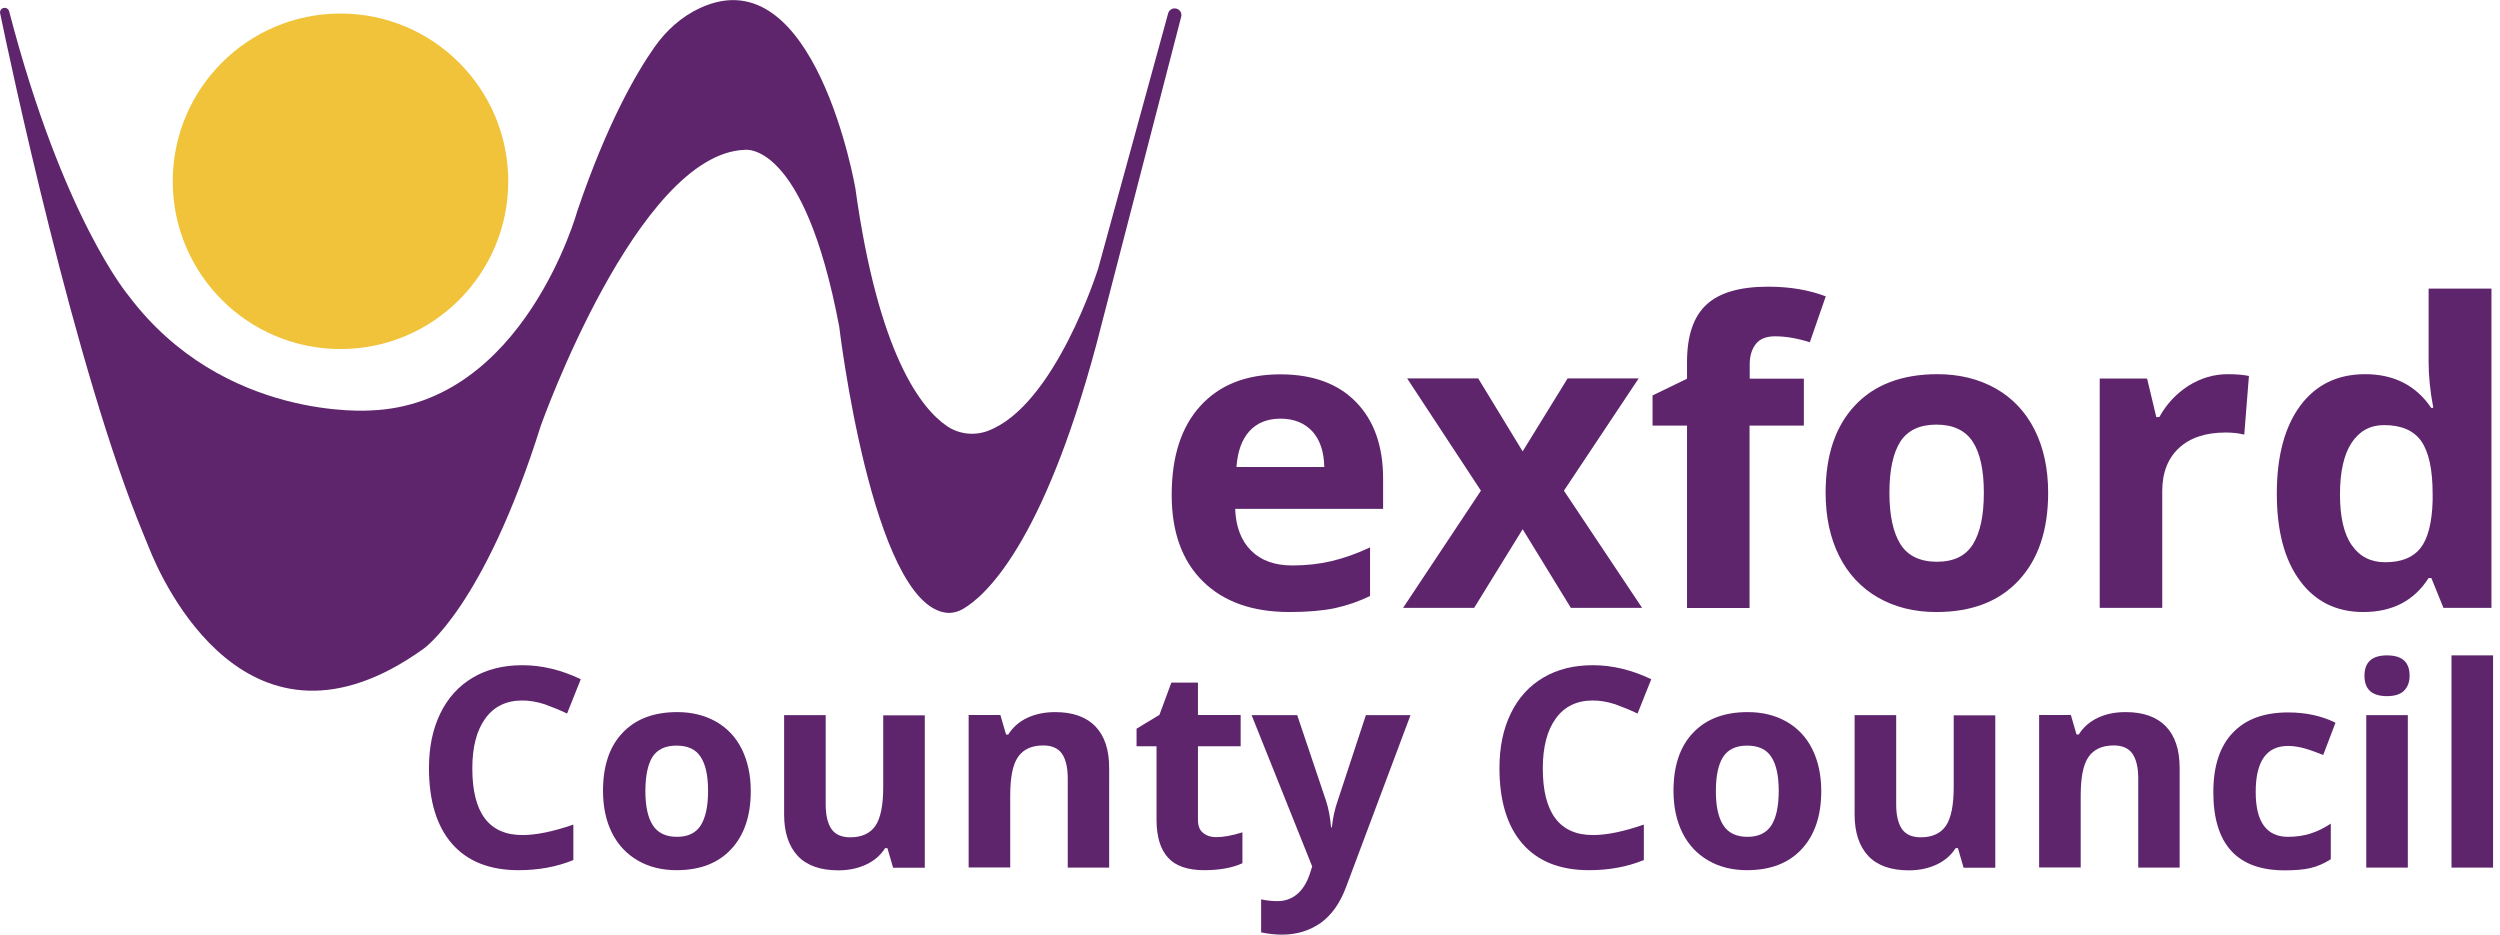 <?xml version="1.0" encoding="utf-8"?>
<!-- Generator: Adobe Illustrator 26.3.1, SVG Export Plug-In . SVG Version: 6.00 Build 0)  -->
<svg version="1.1" id="Layer_2" xmlns="http://www.w3.org/2000/svg" xmlns:xlink="http://www.w3.org/1999/xlink" x="0px" y="0px"
	 viewBox="0 0 155.14 58" style="enable-background:new 0 0 155.14 58;" xml:space="preserve">
<style type="text/css">
	.st0{fill:#5E256D;}
	.st1{fill:#F0C33A;}
</style>
<g>
	<path class="st0" d="M0.01,0.83c0.55,2.68,4.67,22.18,8.9,32.34c0.11,0.27,0.22,0.54,0.33,0.81c0.81,2.06,6.16,14.07,17.03,6.29
		c0,0,3.74-2.55,7.3-13.88c0,0,5.99-16.85,12.64-17.09c0,0,3.68-0.65,5.87,10.98c0,0,2.03,17.11,6.61,17.74
		c0.38,0.05,0.77-0.05,1.1-0.25c1.33-0.78,4.9-3.94,8.24-16.37L73.3,1.04c0.07-0.27-0.13-0.52-0.41-0.52l0,0
		c-0.19,0-0.35,0.13-0.4,0.31l-4.34,15.83c0,0-2.67,8.52-6.85,10.08c-0.83,0.31-1.77,0.21-2.51-0.28
		c-1.62-1.09-4.28-4.45-5.71-14.78c0,0-2.49-14.47-9.62-11.19c-1.16,0.53-2.12,1.4-2.85,2.44c-1.09,1.55-2.92,4.67-4.79,10.18
		c0,0-3.32,12-12.81,12.36c0,0-9.14,0.71-15.03-7.12c0,0-4.06-4.77-7.41-17.64C0.53,0.56,0.4,0.47,0.26,0.49l0,0
		C0.09,0.5-0.03,0.66,0.01,0.83z"/>
	<circle class="st1" cx="21.13" cy="11.25" r="10.41"/>
	<g>
		<g>
			<path class="st0" d="M32.41,43.47c-0.99,0-1.75,0.37-2.29,1.11c-0.54,0.74-0.81,1.78-0.81,3.1c0,2.76,1.03,4.14,3.11,4.14
				c0.87,0,1.92-0.22,3.16-0.65v2.2c-1.02,0.42-2.15,0.63-3.4,0.63c-1.8,0-3.18-0.55-4.13-1.64c-0.95-1.09-1.43-2.66-1.43-4.7
				c0-1.29,0.23-2.41,0.7-3.38c0.47-0.97,1.14-1.71,2.02-2.23c0.88-0.52,1.9-0.77,3.08-0.77c1.2,0,2.41,0.29,3.62,0.87l-0.85,2.13
				c-0.46-0.22-0.93-0.41-1.4-0.58C33.32,43.55,32.86,43.47,32.41,43.47z"/>
			<path class="st0" d="M46.59,49.09c0,1.54-0.41,2.74-1.22,3.61c-0.81,0.87-1.94,1.3-3.39,1.3c-0.91,0-1.71-0.2-2.4-0.6
				c-0.69-0.4-1.23-0.97-1.6-1.71c-0.37-0.74-0.56-1.61-0.56-2.61c0-1.55,0.4-2.75,1.21-3.6c0.81-0.86,1.94-1.29,3.4-1.29
				c0.91,0,1.71,0.2,2.4,0.59s1.23,0.96,1.6,1.7C46.4,47.23,46.59,48.1,46.59,49.09z M40.05,49.09c0,0.94,0.15,1.64,0.46,2.12
				c0.31,0.48,0.81,0.72,1.5,0.72c0.69,0,1.18-0.24,1.48-0.72c0.3-0.48,0.45-1.19,0.45-2.13c0-0.94-0.15-1.64-0.46-2.11
				c-0.3-0.47-0.8-0.7-1.5-0.7c-0.69,0-1.18,0.23-1.49,0.7C40.2,47.44,40.05,48.15,40.05,49.09z"/>
			<path class="st0" d="M55.42,53.84l-0.35-1.21h-0.14c-0.28,0.44-0.67,0.78-1.18,1.02c-0.51,0.24-1.09,0.36-1.73,0.36
				c-1.11,0-1.95-0.3-2.51-0.89c-0.56-0.6-0.85-1.45-0.85-2.57v-6.17h2.58v5.53c0,0.68,0.12,1.19,0.36,1.54
				c0.24,0.34,0.63,0.51,1.16,0.51c0.72,0,1.24-0.24,1.57-0.72c0.32-0.48,0.48-1.28,0.48-2.4v-4.45h2.58v9.46H55.42z"/>
			<path class="st0" d="M68.84,53.84h-2.58v-5.53c0-0.68-0.12-1.19-0.36-1.54c-0.24-0.34-0.63-0.51-1.16-0.51
				c-0.72,0-1.24,0.24-1.57,0.72s-0.48,1.28-0.48,2.4v4.45h-2.58v-9.46h1.97l0.35,1.21h0.14c0.29-0.46,0.68-0.8,1.19-1.04
				c0.5-0.23,1.08-0.35,1.72-0.35c1.1,0,1.93,0.3,2.5,0.89c0.57,0.6,0.85,1.45,0.85,2.58V53.84z"/>
			<path class="st0" d="M75.48,51.95c0.45,0,0.99-0.1,1.62-0.3v1.92c-0.64,0.29-1.43,0.43-2.37,0.43c-1.03,0-1.78-0.26-2.25-0.78
				c-0.47-0.52-0.71-1.3-0.71-2.35v-4.56h-1.24v-1.09l1.42-0.86l0.74-2h1.65v2.01h2.65v1.94h-2.65v4.56c0,0.37,0.1,0.64,0.31,0.81
				C74.87,51.86,75.14,51.95,75.48,51.95z"/>
			<path class="st0" d="M77.67,44.38h2.83l1.79,5.32c0.15,0.46,0.26,1.01,0.31,1.64h0.05c0.06-0.58,0.18-1.13,0.36-1.64l1.75-5.32
				h2.77l-4,10.67c-0.37,0.99-0.89,1.73-1.57,2.22C81.27,57.75,80.48,58,79.57,58c-0.45,0-0.88-0.05-1.31-0.14v-2.05
				c0.31,0.07,0.65,0.11,1.02,0.11c0.46,0,0.86-0.14,1.2-0.42c0.34-0.28,0.61-0.7,0.8-1.26l0.15-0.47L77.67,44.38z"/>
			<path class="st0" d="M98.84,43.47c-0.99,0-1.75,0.37-2.29,1.11c-0.54,0.74-0.81,1.78-0.81,3.1c0,2.76,1.04,4.14,3.11,4.14
				c0.87,0,1.92-0.22,3.16-0.65v2.2c-1.02,0.42-2.15,0.63-3.4,0.63c-1.8,0-3.18-0.55-4.13-1.64c-0.95-1.09-1.43-2.66-1.43-4.7
				c0-1.29,0.23-2.41,0.7-3.38c0.47-0.97,1.14-1.71,2.02-2.23c0.88-0.52,1.9-0.77,3.08-0.77c1.2,0,2.41,0.29,3.62,0.87l-0.85,2.13
				c-0.46-0.22-0.93-0.41-1.4-0.58C99.75,43.55,99.29,43.47,98.84,43.47z"/>
			<path class="st0" d="M113.02,49.09c0,1.54-0.41,2.74-1.22,3.61c-0.81,0.87-1.94,1.3-3.39,1.3c-0.91,0-1.71-0.2-2.4-0.6
				c-0.69-0.4-1.23-0.97-1.6-1.71c-0.37-0.74-0.56-1.61-0.56-2.61c0-1.55,0.4-2.75,1.21-3.6c0.81-0.86,1.94-1.29,3.4-1.29
				c0.91,0,1.71,0.2,2.4,0.59c0.69,0.39,1.23,0.96,1.6,1.7S113.02,48.1,113.02,49.09z M106.48,49.09c0,0.94,0.15,1.64,0.46,2.12
				c0.31,0.48,0.81,0.72,1.5,0.72c0.69,0,1.18-0.24,1.49-0.72c0.3-0.48,0.45-1.19,0.45-2.13c0-0.94-0.15-1.64-0.46-2.11
				c-0.3-0.47-0.8-0.7-1.5-0.7c-0.69,0-1.18,0.23-1.49,0.7C106.63,47.44,106.48,48.15,106.48,49.09z"/>
			<path class="st0" d="M121.85,53.84l-0.35-1.21h-0.14c-0.28,0.44-0.67,0.78-1.18,1.02c-0.51,0.24-1.09,0.36-1.73,0.36
				c-1.11,0-1.95-0.3-2.51-0.89c-0.56-0.6-0.85-1.45-0.85-2.57v-6.17h2.58v5.53c0,0.68,0.12,1.19,0.36,1.54
				c0.24,0.34,0.63,0.51,1.16,0.51c0.72,0,1.24-0.24,1.57-0.72c0.32-0.48,0.48-1.28,0.48-2.4v-4.45h2.58v9.46H121.85z"/>
			<path class="st0" d="M135.27,53.84h-2.58v-5.53c0-0.68-0.12-1.19-0.36-1.54c-0.24-0.34-0.63-0.51-1.16-0.51
				c-0.72,0-1.24,0.24-1.57,0.72s-0.48,1.28-0.48,2.4v4.45h-2.58v-9.46h1.97l0.35,1.21H129c0.29-0.46,0.68-0.8,1.19-1.04
				s1.08-0.35,1.72-0.35c1.1,0,1.93,0.3,2.5,0.89c0.57,0.6,0.85,1.45,0.85,2.58V53.84z"/>
			<path class="st0" d="M141.77,54.01c-2.94,0-4.42-1.62-4.42-4.85c0-1.61,0.4-2.84,1.2-3.68c0.8-0.85,1.95-1.27,3.44-1.27
				c1.09,0,2.08,0.21,2.94,0.64l-0.76,2c-0.41-0.16-0.78-0.3-1.13-0.4c-0.35-0.1-0.7-0.16-1.05-0.16c-1.34,0-2.01,0.95-2.01,2.86
				c0,1.85,0.67,2.78,2.01,2.78c0.5,0,0.96-0.07,1.38-0.2c0.42-0.13,0.85-0.34,1.27-0.62v2.21c-0.42,0.27-0.84,0.45-1.27,0.55
				S142.42,54.01,141.77,54.01z"/>
			<path class="st0" d="M146.73,41.93c0-0.84,0.47-1.26,1.4-1.26c0.94,0,1.4,0.42,1.4,1.26c0,0.4-0.12,0.71-0.35,0.94
				c-0.23,0.22-0.59,0.33-1.05,0.33C147.19,43.2,146.73,42.78,146.73,41.93z M149.42,53.84h-2.58v-9.46h2.58V53.84z"/>
			<path class="st0" d="M154.71,53.84h-2.58V40.67h2.58V53.84z"/>
		</g>
	</g>
	<g>
		<g>
			<path class="st0" d="M80.02,37.98c-2.29,0-4.08-0.63-5.37-1.9c-1.29-1.27-1.94-3.06-1.94-5.37c0-2.39,0.6-4.23,1.79-5.53
				c1.19-1.3,2.84-1.95,4.95-1.95c2.01,0,3.58,0.57,4.7,1.72c1.12,1.15,1.68,2.73,1.68,4.75v1.88h-9.18
				c0.04,1.1,0.37,1.97,0.98,2.58c0.61,0.62,1.47,0.93,2.57,0.93c0.86,0,1.67-0.09,2.43-0.27c0.76-0.18,1.56-0.46,2.39-0.85v3.01
				c-0.68,0.34-1.41,0.59-2.18,0.76C82.07,37.9,81.13,37.98,80.02,37.98z M79.47,25.98c-0.82,0-1.47,0.26-1.94,0.78
				c-0.47,0.52-0.73,1.26-0.8,2.22h5.45c-0.02-0.96-0.27-1.7-0.75-2.22C80.95,26.25,80.29,25.98,79.47,25.98z"/>
			<path class="st0" d="M91.9,30.45l-4.58-6.97h4.41l2.76,4.53l2.79-4.53h4.41l-4.64,6.97l4.85,7.27h-4.42l-2.99-4.88l-3.01,4.88
				h-4.41L91.9,30.45z"/>
			<path class="st0" d="M111.93,26.41h-3.36v11.32h-3.88V26.41h-2.14v-1.87l2.14-1.04v-1.04c0-1.62,0.4-2.81,1.2-3.55
				c0.8-0.75,2.08-1.12,3.83-1.12c1.34,0,2.53,0.2,3.58,0.6l-0.99,2.85c-0.78-0.25-1.5-0.37-2.16-0.37c-0.55,0-0.95,0.16-1.2,0.49
				c-0.25,0.33-0.37,0.74-0.37,1.25v0.89h3.36V26.41z"/>
			<path class="st0" d="M127.1,30.58c0,2.32-0.61,4.13-1.83,5.44c-1.22,1.31-2.92,1.96-5.11,1.96c-1.37,0-2.57-0.3-3.62-0.9
				c-1.04-0.6-1.85-1.46-2.41-2.58c-0.56-1.12-0.84-2.43-0.84-3.92c0-2.33,0.61-4.13,1.82-5.42c1.21-1.29,2.92-1.94,5.12-1.94
				c1.37,0,2.57,0.3,3.62,0.89c1.04,0.59,1.85,1.45,2.41,2.56C126.82,27.78,127.1,29.09,127.1,30.58z M117.25,30.58
				c0,1.41,0.23,2.47,0.69,3.2c0.46,0.72,1.22,1.08,2.26,1.08c1.04,0,1.78-0.36,2.23-1.08c0.45-0.72,0.68-1.78,0.68-3.2
				c0-1.41-0.23-2.47-0.69-3.17c-0.46-0.7-1.21-1.06-2.25-1.06c-1.04,0-1.78,0.35-2.24,1.05C117.48,28.11,117.25,29.16,117.25,30.58
				z"/>
			<path class="st0" d="M138.25,23.22c0.53,0,0.96,0.04,1.31,0.11l-0.29,3.64c-0.31-0.08-0.7-0.13-1.15-0.13
				c-1.24,0-2.21,0.32-2.9,0.96c-0.69,0.64-1.04,1.53-1.04,2.67v7.25h-3.88V23.49h2.94l0.57,2.39h0.19c0.44-0.8,1.04-1.44,1.79-1.93
				C136.55,23.47,137.37,23.22,138.25,23.22z"/>
			<path class="st0" d="M146.66,37.98c-1.67,0-2.99-0.65-3.94-1.95c-0.96-1.3-1.43-3.1-1.43-5.4c0-2.33,0.49-4.15,1.46-5.46
				c0.97-1.3,2.31-1.95,4.02-1.95c1.79,0,3.16,0.7,4.1,2.09h0.13c-0.2-1.06-0.29-2.01-0.29-2.84v-4.56h3.9v19.81h-2.98l-0.75-1.85
				h-0.17C149.81,37.28,148.46,37.98,146.66,37.98z M148.02,34.89c0.99,0,1.72-0.29,2.18-0.87c0.46-0.58,0.72-1.56,0.76-2.94v-0.42
				c0-1.53-0.24-2.62-0.71-3.29c-0.47-0.66-1.24-0.99-2.3-0.99c-0.87,0-1.54,0.37-2.02,1.1c-0.48,0.73-0.72,1.8-0.72,3.2
				c0,1.4,0.24,2.45,0.73,3.15C146.43,34.54,147.12,34.89,148.02,34.89z"/>
		</g>
	</g>
</g>
</svg>
